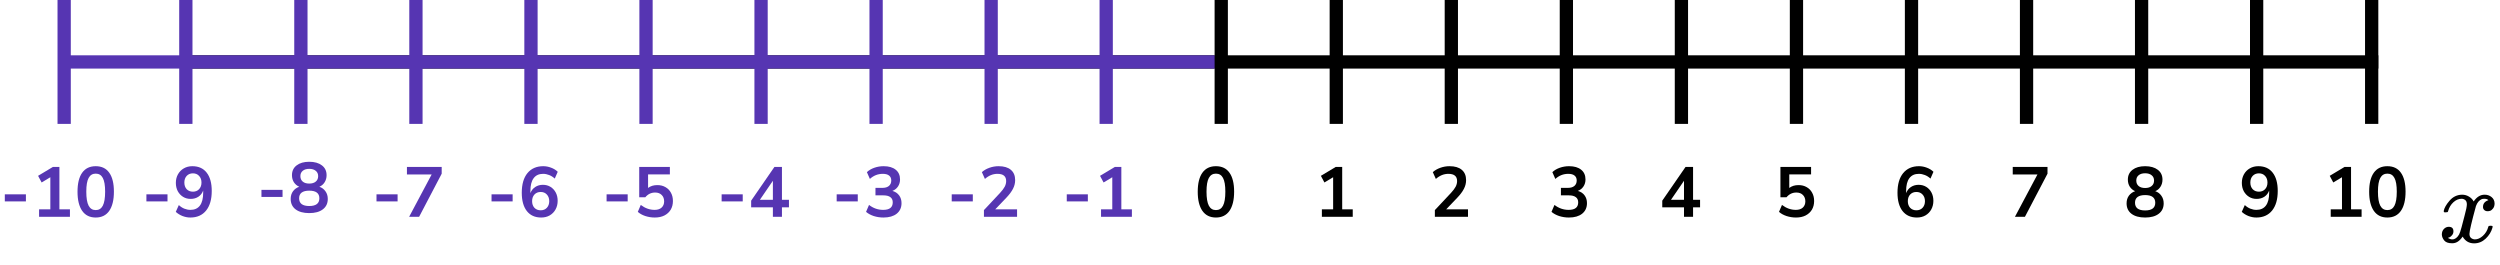 <?xml version="1.0" encoding="UTF-8"?> <svg xmlns="http://www.w3.org/2000/svg" width="565" height="60" viewBox="0 0 565 60" fill="none"><path d="M41 14L537.5 14" stroke="black" stroke-width="3"></path><path d="M14.5 0L14.5 28" stroke="#5635B2" stroke-width="3"></path><line x1="42" x2="42" y2="28" stroke="#5635B2" stroke-width="3"></line><line x1="68" x2="68" y2="28" stroke="#5635B2" stroke-width="3"></line><line x1="94" x2="94" y2="28" stroke="#5635B2" stroke-width="3"></line><line x1="120" x2="120" y2="28" stroke="#5635B2" stroke-width="3"></line><line x1="146" x2="146" y2="28" stroke="#5635B2" stroke-width="3"></line><line x1="172" x2="172" y2="28" stroke="#5635B2" stroke-width="3"></line><line x1="198" x2="198" y2="28" stroke="#5635B2" stroke-width="3"></line><line x1="224" x2="224" y2="28" stroke="#5635B2" stroke-width="3"></line><line x1="250" x2="250" y2="28" stroke="#5635B2" stroke-width="3"></line><line x1="276" x2="276" y2="28" stroke="black" stroke-width="3"></line><line x1="302" x2="302" y2="28" stroke="black" stroke-width="3"></line><line x1="328" x2="328" y2="28" stroke="black" stroke-width="3"></line><line x1="354" x2="354" y2="28" stroke="black" stroke-width="3"></line><line x1="380" x2="380" y2="28" stroke="black" stroke-width="3"></line><line x1="406" x2="406" y2="28" stroke="black" stroke-width="3"></line><line x1="432" x2="432" y2="28" stroke="black" stroke-width="3"></line><line x1="458" x2="458" y2="28" stroke="black" stroke-width="3"></line><line x1="484" x2="484" y2="28" stroke="black" stroke-width="3"></line><line x1="510" x2="510" y2="28" stroke="black" stroke-width="3"></line><line x1="536" x2="536" y2="28" stroke="black" stroke-width="3"></line><path d="M14 14L274.5 14" stroke="#5635B2" stroke-width="3"></path><path d="M59.088 44.512V42.912H63.856V44.512H59.088ZM69.888 48.16C68.576 48.16 67.546 47.877 66.799 47.312C66.064 46.747 65.695 45.963 65.695 44.96C65.695 44.277 65.871 43.696 66.224 43.216C66.586 42.736 67.055 42.4 67.632 42.208C67.12 41.984 66.714 41.643 66.415 41.184C66.127 40.725 65.984 40.197 65.984 39.6C65.984 38.651 66.335 37.909 67.04 37.376C67.743 36.832 68.693 36.56 69.888 36.56C71.093 36.56 72.047 36.832 72.751 37.376C73.456 37.909 73.808 38.651 73.808 39.6C73.808 40.197 73.658 40.731 73.359 41.2C73.072 41.659 72.677 41.995 72.175 42.208C72.751 42.4 73.21 42.741 73.552 43.232C73.903 43.712 74.079 44.288 74.079 44.96C74.079 45.963 73.706 46.747 72.96 47.312C72.224 47.877 71.2 48.16 69.888 48.16ZM69.888 41.488C70.517 41.488 71.007 41.339 71.359 41.04C71.722 40.741 71.903 40.331 71.903 39.808C71.903 39.296 71.722 38.896 71.359 38.608C71.007 38.309 70.517 38.16 69.888 38.16C69.258 38.16 68.767 38.309 68.415 38.608C68.064 38.896 67.888 39.296 67.888 39.808C67.888 40.331 68.064 40.741 68.415 41.04C68.767 41.339 69.258 41.488 69.888 41.488ZM69.888 46.56C71.413 46.56 72.175 45.979 72.175 44.816C72.175 43.664 71.413 43.088 69.888 43.088C69.141 43.088 68.57 43.232 68.175 43.52C67.791 43.808 67.6 44.24 67.6 44.816C67.6 45.392 67.791 45.829 68.175 46.128C68.57 46.416 69.141 46.56 69.888 46.56Z" fill="#5635B2"></path><path d="M33.088 45.512V43.912H37.856V45.512H33.088ZM43.023 49.16C42.426 49.16 41.834 49.048 41.248 48.824C40.661 48.589 40.154 48.275 39.727 47.88L40.416 46.344C40.8 46.707 41.215 46.979 41.663 47.16C42.122 47.341 42.581 47.432 43.039 47.432C43.978 47.432 44.693 47.107 45.184 46.456C45.674 45.805 45.919 44.835 45.919 43.544V43.064C45.706 43.651 45.349 44.115 44.847 44.456C44.346 44.787 43.76 44.952 43.087 44.952C42.447 44.952 41.877 44.797 41.376 44.488C40.874 44.179 40.474 43.752 40.175 43.208C39.888 42.653 39.743 42.029 39.743 41.336C39.743 40.6 39.904 39.949 40.224 39.384C40.544 38.819 40.981 38.376 41.535 38.056C42.101 37.725 42.746 37.56 43.471 37.56C44.88 37.56 45.962 38.051 46.719 39.032C47.477 40.003 47.855 41.379 47.855 43.16C47.855 45.059 47.429 46.536 46.575 47.592C45.722 48.637 44.538 49.16 43.023 49.16ZM43.599 43.32C44.175 43.32 44.639 43.133 44.992 42.76C45.354 42.376 45.535 41.875 45.535 41.256C45.535 40.637 45.354 40.136 44.992 39.752C44.639 39.368 44.175 39.176 43.599 39.176C43.023 39.176 42.554 39.368 42.191 39.752C41.84 40.136 41.663 40.637 41.663 41.256C41.663 41.875 41.84 42.376 42.191 42.76C42.554 43.133 43.023 43.32 43.599 43.32Z" fill="#5635B2"></path><path d="M1.088 45.512V43.912H5.856V45.512H1.088ZM8.832 49V47.304H11.376V40.056L9.408 41.24L8.607 39.736L11.967 37.72H13.424V47.304H15.807V49H8.832ZM21.631 49.16C20.298 49.16 19.279 48.659 18.575 47.656C17.871 46.643 17.519 45.203 17.519 43.336C17.519 41.448 17.871 40.013 18.575 39.032C19.279 38.051 20.298 37.56 21.631 37.56C22.975 37.56 23.994 38.051 24.687 39.032C25.391 40.013 25.743 41.443 25.743 43.32C25.743 45.197 25.391 46.643 24.687 47.656C23.983 48.659 22.965 49.16 21.631 49.16ZM21.631 47.48C22.357 47.48 22.89 47.149 23.231 46.488C23.583 45.816 23.759 44.76 23.759 43.32C23.759 41.891 23.583 40.856 23.231 40.216C22.89 39.565 22.357 39.24 21.631 39.24C20.917 39.24 20.383 39.565 20.031 40.216C19.679 40.856 19.503 41.891 19.503 43.32C19.503 44.76 19.679 45.816 20.031 46.488C20.383 47.149 20.917 47.48 21.631 47.48Z" fill="#5635B2"></path><path d="M85.088 45.512V43.912H89.856V45.512H85.088ZM92.463 49L97.552 39.432H91.968V37.72H99.823V39.256L94.719 49H92.463Z" fill="#5635B2"></path><path d="M111.088 45.512V43.912H115.856V45.512H111.088ZM122.304 49.16C120.906 49.16 119.824 48.669 119.056 47.688C118.298 46.707 117.92 45.331 117.92 43.56C117.92 41.651 118.346 40.173 119.2 39.128C120.064 38.083 121.253 37.56 122.768 37.56C123.365 37.56 123.957 37.672 124.544 37.896C125.13 38.109 125.632 38.419 126.048 38.824L125.376 40.36C124.981 39.997 124.56 39.731 124.112 39.56C123.664 39.379 123.205 39.288 122.736 39.288C121.808 39.288 121.098 39.613 120.608 40.264C120.117 40.915 119.872 41.885 119.872 43.176V43.64C120.096 43.053 120.458 42.595 120.96 42.264C121.461 41.933 122.037 41.768 122.688 41.768C123.338 41.768 123.914 41.923 124.416 42.232C124.917 42.541 125.312 42.968 125.6 43.512C125.888 44.056 126.032 44.68 126.032 45.384C126.032 46.109 125.872 46.76 125.552 47.336C125.242 47.901 124.805 48.349 124.24 48.68C123.685 49 123.04 49.16 122.304 49.16ZM122.192 47.528C122.768 47.528 123.232 47.341 123.584 46.968C123.946 46.584 124.128 46.083 124.128 45.464C124.128 44.845 123.946 44.344 123.584 43.96C123.232 43.576 122.768 43.384 122.192 43.384C121.616 43.384 121.146 43.576 120.784 43.96C120.432 44.344 120.256 44.845 120.256 45.464C120.256 46.083 120.432 46.584 120.784 46.968C121.146 47.341 121.616 47.528 122.192 47.528Z" fill="#5635B2"></path><path d="M137.088 45.512V43.912H141.856V45.512H137.088ZM147.984 49.16C147.248 49.16 146.533 49.048 145.84 48.824C145.146 48.589 144.581 48.275 144.144 47.88L144.816 46.312C145.786 47.059 146.832 47.432 147.952 47.432C148.624 47.432 149.146 47.261 149.52 46.92C149.904 46.568 150.096 46.099 150.096 45.512C150.096 44.915 149.914 44.435 149.552 44.072C149.189 43.699 148.693 43.512 148.064 43.512C147.168 43.512 146.426 43.869 145.84 44.584H144.464V37.72H151.392V39.416H146.464V42.472C147.029 42.045 147.722 41.832 148.544 41.832C149.258 41.832 149.877 41.987 150.4 42.296C150.933 42.595 151.344 43.016 151.632 43.56C151.93 44.093 152.08 44.717 152.08 45.432C152.08 46.168 151.914 46.819 151.584 47.384C151.253 47.939 150.778 48.376 150.16 48.696C149.552 49.005 148.826 49.16 147.984 49.16Z" fill="#5635B2"></path><path d="M163.088 45.512V43.912H167.856V45.512H163.088ZM174.672 49V46.856H169.76V45.352L175.024 37.72H176.72V45.16H178.304V46.856H176.72V49H174.672ZM174.672 45.16V40.856L171.728 45.16H174.672Z" fill="#5635B2"></path><path d="M189.088 45.512V43.912H193.856V45.512H189.088ZM199.664 49.16C198.896 49.16 198.16 49.048 197.456 48.824C196.762 48.589 196.186 48.275 195.728 47.88L196.4 46.312C197.36 47.059 198.426 47.432 199.6 47.432C201.04 47.432 201.76 46.867 201.76 45.736C201.76 45.203 201.578 44.808 201.216 44.552C200.864 44.285 200.346 44.152 199.664 44.152H197.856V42.456H199.472C200.069 42.456 200.544 42.312 200.896 42.024C201.248 41.725 201.424 41.315 201.424 40.792C201.424 40.301 201.258 39.928 200.928 39.672C200.608 39.416 200.138 39.288 199.52 39.288C198.41 39.288 197.434 39.672 196.592 40.44L195.92 38.904C196.368 38.477 196.928 38.147 197.6 37.912C198.272 37.677 198.97 37.56 199.696 37.56C200.869 37.56 201.781 37.827 202.432 38.36C203.082 38.883 203.408 39.613 203.408 40.552C203.408 41.16 203.253 41.693 202.944 42.152C202.634 42.611 202.213 42.941 201.68 43.144C202.33 43.325 202.837 43.661 203.2 44.152C203.562 44.632 203.744 45.219 203.744 45.912C203.744 46.915 203.381 47.709 202.656 48.296C201.93 48.872 200.933 49.16 199.664 49.16Z" fill="#5635B2"></path><path d="M215.088 45.512V43.912H219.856V45.512H215.088ZM222.368 49V47.48L226.016 43.592C226.506 43.059 226.858 42.589 227.072 42.184C227.285 41.768 227.392 41.347 227.392 40.92C227.392 39.832 226.736 39.288 225.424 39.288C224.4 39.288 223.456 39.672 222.592 40.44L221.904 38.904C222.352 38.499 222.912 38.173 223.584 37.928C224.256 37.683 224.954 37.56 225.68 37.56C226.885 37.56 227.808 37.832 228.448 38.376C229.098 38.92 229.424 39.699 229.424 40.712C229.424 41.395 229.258 42.051 228.928 42.68C228.608 43.309 228.101 43.987 227.408 44.712L224.928 47.304H229.856V49H222.368Z" fill="#5635B2"></path><path d="M241.088 45.512V43.912H245.856V45.512H241.088ZM248.832 49V47.304H251.376V40.056L249.408 41.24L248.608 39.736L251.968 37.72H253.424V47.304H255.808V49H248.832Z" fill="#5635B2"></path><path d="M274.8 49.16C273.467 49.16 272.448 48.659 271.744 47.656C271.04 46.643 270.688 45.203 270.688 43.336C270.688 41.448 271.04 40.013 271.744 39.032C272.448 38.051 273.467 37.56 274.8 37.56C276.144 37.56 277.163 38.051 277.856 39.032C278.56 40.013 278.912 41.443 278.912 43.32C278.912 45.197 278.56 46.643 277.856 47.656C277.152 48.659 276.133 49.16 274.8 49.16ZM274.8 47.48C275.525 47.48 276.059 47.149 276.4 46.488C276.752 45.816 276.928 44.76 276.928 43.32C276.928 41.891 276.752 40.856 276.4 40.216C276.059 39.565 275.525 39.24 274.8 39.24C274.085 39.24 273.552 39.565 273.2 40.216C272.848 40.856 272.672 41.891 272.672 43.32C272.672 44.76 272.848 45.816 273.2 46.488C273.552 47.149 274.085 47.48 274.8 47.48Z" fill="black"></path><path d="M298.744 49V47.304H301.288V40.056L299.32 41.24L298.52 39.736L301.88 37.72H303.336V47.304H305.72V49H298.744Z" fill="black"></path><path d="M324.28 49V47.48L327.928 43.592C328.419 43.059 328.771 42.589 328.984 42.184C329.197 41.768 329.304 41.347 329.304 40.92C329.304 39.832 328.648 39.288 327.336 39.288C326.312 39.288 325.368 39.672 324.504 40.44L323.816 38.904C324.264 38.499 324.824 38.173 325.496 37.928C326.168 37.683 326.867 37.56 327.592 37.56C328.797 37.56 329.72 37.832 330.36 38.376C331.011 38.92 331.336 39.699 331.336 40.712C331.336 41.395 331.171 42.051 330.84 42.68C330.52 43.309 330.013 43.987 329.32 44.712L326.84 47.304H331.768V49H324.28Z" fill="black"></path><path d="M354.576 49.16C353.808 49.16 353.072 49.048 352.368 48.824C351.675 48.589 351.099 48.275 350.64 47.88L351.312 46.312C352.272 47.059 353.339 47.432 354.512 47.432C355.952 47.432 356.672 46.867 356.672 45.736C356.672 45.203 356.491 44.808 356.128 44.552C355.776 44.285 355.259 44.152 354.576 44.152H352.768V42.456H354.384C354.981 42.456 355.456 42.312 355.808 42.024C356.16 41.725 356.336 41.315 356.336 40.792C356.336 40.301 356.171 39.928 355.84 39.672C355.52 39.416 355.051 39.288 354.432 39.288C353.323 39.288 352.347 39.672 351.504 40.44L350.832 38.904C351.28 38.477 351.84 38.147 352.512 37.912C353.184 37.677 353.883 37.56 354.608 37.56C355.781 37.56 356.693 37.827 357.344 38.36C357.995 38.883 358.32 39.613 358.32 40.552C358.32 41.16 358.165 41.693 357.856 42.152C357.547 42.611 357.125 42.941 356.592 43.144C357.243 43.325 357.749 43.661 358.112 44.152C358.475 44.632 358.656 45.219 358.656 45.912C358.656 46.915 358.293 47.709 357.568 48.296C356.843 48.872 355.845 49.16 354.576 49.16Z" fill="black"></path><path d="M380.584 49V46.856H375.672V45.352L380.936 37.72H382.632V45.16H384.216V46.856H382.632V49H380.584ZM380.584 45.16V40.856L377.64 45.16H380.584Z" fill="black"></path><path d="M405.896 49.16C405.16 49.16 404.445 49.048 403.752 48.824C403.059 48.589 402.493 48.275 402.056 47.88L402.728 46.312C403.699 47.059 404.744 47.432 405.864 47.432C406.536 47.432 407.059 47.261 407.432 46.92C407.816 46.568 408.008 46.099 408.008 45.512C408.008 44.915 407.827 44.435 407.464 44.072C407.101 43.699 406.605 43.512 405.976 43.512C405.08 43.512 404.339 43.869 403.752 44.584H402.376V37.72H409.304V39.416H404.376V42.472C404.941 42.045 405.635 41.832 406.456 41.832C407.171 41.832 407.789 41.987 408.312 42.296C408.845 42.595 409.256 43.016 409.544 43.56C409.843 44.093 409.992 44.717 409.992 45.432C409.992 46.168 409.827 46.819 409.496 47.384C409.165 47.939 408.691 48.376 408.072 48.696C407.464 49.005 406.739 49.16 405.896 49.16Z" fill="black"></path><path d="M433.216 49.16C431.819 49.16 430.736 48.669 429.968 47.688C429.211 46.707 428.832 45.331 428.832 43.56C428.832 41.651 429.259 40.173 430.112 39.128C430.976 38.083 432.165 37.56 433.68 37.56C434.277 37.56 434.869 37.672 435.456 37.896C436.043 38.109 436.544 38.419 436.96 38.824L436.288 40.36C435.893 39.997 435.472 39.731 435.024 39.56C434.576 39.379 434.117 39.288 433.648 39.288C432.72 39.288 432.011 39.613 431.52 40.264C431.029 40.915 430.784 41.885 430.784 43.176V43.64C431.008 43.053 431.371 42.595 431.872 42.264C432.373 41.933 432.949 41.768 433.6 41.768C434.251 41.768 434.827 41.923 435.328 42.232C435.829 42.541 436.224 42.968 436.512 43.512C436.8 44.056 436.944 44.68 436.944 45.384C436.944 46.109 436.784 46.76 436.464 47.336C436.155 47.901 435.717 48.349 435.152 48.68C434.597 49 433.952 49.16 433.216 49.16ZM433.104 47.528C433.68 47.528 434.144 47.341 434.496 46.968C434.859 46.584 435.04 46.083 435.04 45.464C435.04 44.845 434.859 44.344 434.496 43.96C434.144 43.576 433.68 43.384 433.104 43.384C432.528 43.384 432.059 43.576 431.696 43.96C431.344 44.344 431.168 44.845 431.168 45.464C431.168 46.083 431.344 46.584 431.696 46.968C432.059 47.341 432.528 47.528 433.104 47.528Z" fill="black"></path><path d="M455.376 49L460.464 39.432H454.88V37.72H462.736V39.256L457.632 49H455.376Z" fill="black"></path><path d="M484.8 49.16C483.488 49.16 482.459 48.877 481.712 48.312C480.976 47.747 480.608 46.963 480.608 45.96C480.608 45.277 480.784 44.696 481.136 44.216C481.499 43.736 481.968 43.4 482.544 43.208C482.032 42.984 481.627 42.643 481.328 42.184C481.04 41.725 480.896 41.197 480.896 40.6C480.896 39.651 481.248 38.909 481.952 38.376C482.656 37.832 483.605 37.56 484.8 37.56C486.005 37.56 486.96 37.832 487.664 38.376C488.368 38.909 488.72 39.651 488.72 40.6C488.72 41.197 488.571 41.731 488.272 42.2C487.984 42.659 487.589 42.995 487.088 43.208C487.664 43.4 488.123 43.741 488.464 44.232C488.816 44.712 488.992 45.288 488.992 45.96C488.992 46.963 488.619 47.747 487.872 48.312C487.136 48.877 486.112 49.16 484.8 49.16ZM484.8 42.488C485.429 42.488 485.92 42.339 486.272 42.04C486.635 41.741 486.816 41.331 486.816 40.808C486.816 40.296 486.635 39.896 486.272 39.608C485.92 39.309 485.429 39.16 484.8 39.16C484.171 39.16 483.68 39.309 483.328 39.608C482.976 39.896 482.8 40.296 482.8 40.808C482.8 41.331 482.976 41.741 483.328 42.04C483.68 42.339 484.171 42.488 484.8 42.488ZM484.8 47.56C486.325 47.56 487.088 46.979 487.088 45.816C487.088 44.664 486.325 44.088 484.8 44.088C484.053 44.088 483.483 44.232 483.088 44.52C482.704 44.808 482.512 45.24 482.512 45.816C482.512 46.392 482.704 46.829 483.088 47.128C483.483 47.416 484.053 47.56 484.8 47.56Z" fill="black"></path><path d="M509.936 49.16C509.339 49.16 508.747 49.048 508.16 48.824C507.573 48.589 507.067 48.275 506.64 47.88L507.328 46.344C507.712 46.707 508.128 46.979 508.576 47.16C509.035 47.341 509.493 47.432 509.952 47.432C510.891 47.432 511.605 47.107 512.096 46.456C512.587 45.805 512.832 44.835 512.832 43.544V43.064C512.619 43.651 512.261 44.115 511.76 44.456C511.259 44.787 510.672 44.952 510 44.952C509.36 44.952 508.789 44.797 508.288 44.488C507.787 44.179 507.387 43.752 507.088 43.208C506.8 42.653 506.656 42.029 506.656 41.336C506.656 40.6 506.816 39.949 507.136 39.384C507.456 38.819 507.893 38.376 508.448 38.056C509.013 37.725 509.659 37.56 510.384 37.56C511.792 37.56 512.875 38.051 513.632 39.032C514.389 40.003 514.768 41.379 514.768 43.16C514.768 45.059 514.341 46.536 513.488 47.592C512.635 48.637 511.451 49.16 509.936 49.16ZM510.512 43.32C511.088 43.32 511.552 43.133 511.904 42.76C512.267 42.376 512.448 41.875 512.448 41.256C512.448 40.637 512.267 40.136 511.904 39.752C511.552 39.368 511.088 39.176 510.512 39.176C509.936 39.176 509.467 39.368 509.104 39.752C508.752 40.136 508.576 40.637 508.576 41.256C508.576 41.875 508.752 42.376 509.104 42.76C509.467 43.133 509.936 43.32 510.512 43.32Z" fill="black"></path><path d="M526.744 49V47.304H529.288V40.056L527.32 41.24L526.52 39.736L529.88 37.72H531.336V47.304H533.72V49H526.744ZM539.544 49.16C538.21 49.16 537.192 48.659 536.488 47.656C535.784 46.643 535.432 45.203 535.432 43.336C535.432 41.448 535.784 40.013 536.488 39.032C537.192 38.051 538.21 37.56 539.544 37.56C540.888 37.56 541.906 38.051 542.6 39.032C543.304 40.013 543.656 41.443 543.656 43.32C543.656 45.197 543.304 46.643 542.6 47.656C541.896 48.659 540.877 49.16 539.544 49.16ZM539.544 47.48C540.269 47.48 540.802 47.149 541.144 46.488C541.496 45.816 541.672 44.76 541.672 43.32C541.672 41.891 541.496 40.856 541.144 40.216C540.802 39.565 540.269 39.24 539.544 39.24C538.829 39.24 538.296 39.565 537.944 40.216C537.592 40.856 537.416 41.891 537.416 43.32C537.416 44.76 537.592 45.816 537.944 46.488C538.296 47.149 538.829 47.48 539.544 47.48Z" fill="black"></path><path d="M552.273 47.715C552.387 47.035 552.827 46.25 553.594 45.36C554.361 44.47 555.307 44.016 556.433 44C557.004 44 557.527 44.146 558 44.437C558.473 44.729 558.824 45.093 559.052 45.53C559.738 44.51 560.562 44 561.524 44C562.128 44 562.65 44.178 563.091 44.534C563.531 44.89 563.76 45.368 563.776 45.967C563.776 46.436 563.662 46.816 563.433 47.108C563.205 47.399 562.985 47.577 562.773 47.642C562.56 47.707 562.373 47.739 562.21 47.739C561.9 47.739 561.647 47.65 561.451 47.472C561.255 47.294 561.157 47.059 561.157 46.768C561.157 46.023 561.565 45.514 562.381 45.238C562.201 45.028 561.875 44.923 561.402 44.923C561.19 44.923 561.035 44.939 560.937 44.971C560.317 45.23 559.86 45.764 559.566 46.574C558.587 50.151 558.098 52.239 558.098 52.837C558.098 53.291 558.228 53.614 558.489 53.808C558.75 54.003 559.036 54.1 559.346 54.1C559.95 54.1 560.545 53.833 561.133 53.299C561.72 52.764 562.12 52.109 562.332 51.332C562.381 51.17 562.43 51.081 562.479 51.065C562.528 51.049 562.658 51.033 562.87 51.017H562.968C563.213 51.017 563.335 51.081 563.335 51.211C563.335 51.227 563.319 51.316 563.287 51.478C563.025 52.4 562.52 53.218 561.769 53.93C561.018 54.642 560.145 54.998 559.15 54.998C558.008 54.998 557.143 54.488 556.556 53.469C555.887 54.472 555.12 54.974 554.255 54.974H554.108C553.309 54.974 552.738 54.763 552.395 54.343C552.052 53.922 551.873 53.477 551.856 53.007C551.856 52.489 552.011 52.069 552.321 51.745C552.632 51.421 552.999 51.259 553.423 51.259C554.125 51.259 554.475 51.599 554.475 52.279C554.475 52.603 554.377 52.886 554.182 53.129C553.986 53.371 553.798 53.533 553.619 53.614C553.439 53.695 553.333 53.736 553.301 53.736L553.227 53.76C553.227 53.776 553.276 53.808 553.374 53.857C553.472 53.906 553.602 53.962 553.766 54.027C553.929 54.092 554.084 54.116 554.231 54.1C554.818 54.1 555.324 53.736 555.748 53.007C555.895 52.748 556.083 52.198 556.311 51.356C556.539 50.515 556.768 49.641 556.996 48.734C557.225 47.828 557.355 47.294 557.388 47.132C557.469 46.695 557.51 46.38 557.51 46.185C557.51 45.732 557.388 45.408 557.143 45.214C556.898 45.02 556.621 44.923 556.311 44.923C555.658 44.923 555.046 45.182 554.475 45.7C553.904 46.218 553.504 46.881 553.276 47.691C553.243 47.836 553.203 47.917 553.154 47.933C553.105 47.949 552.974 47.966 552.762 47.982H552.419C552.321 47.885 552.273 47.796 552.273 47.715Z" fill="black"></path></svg> 